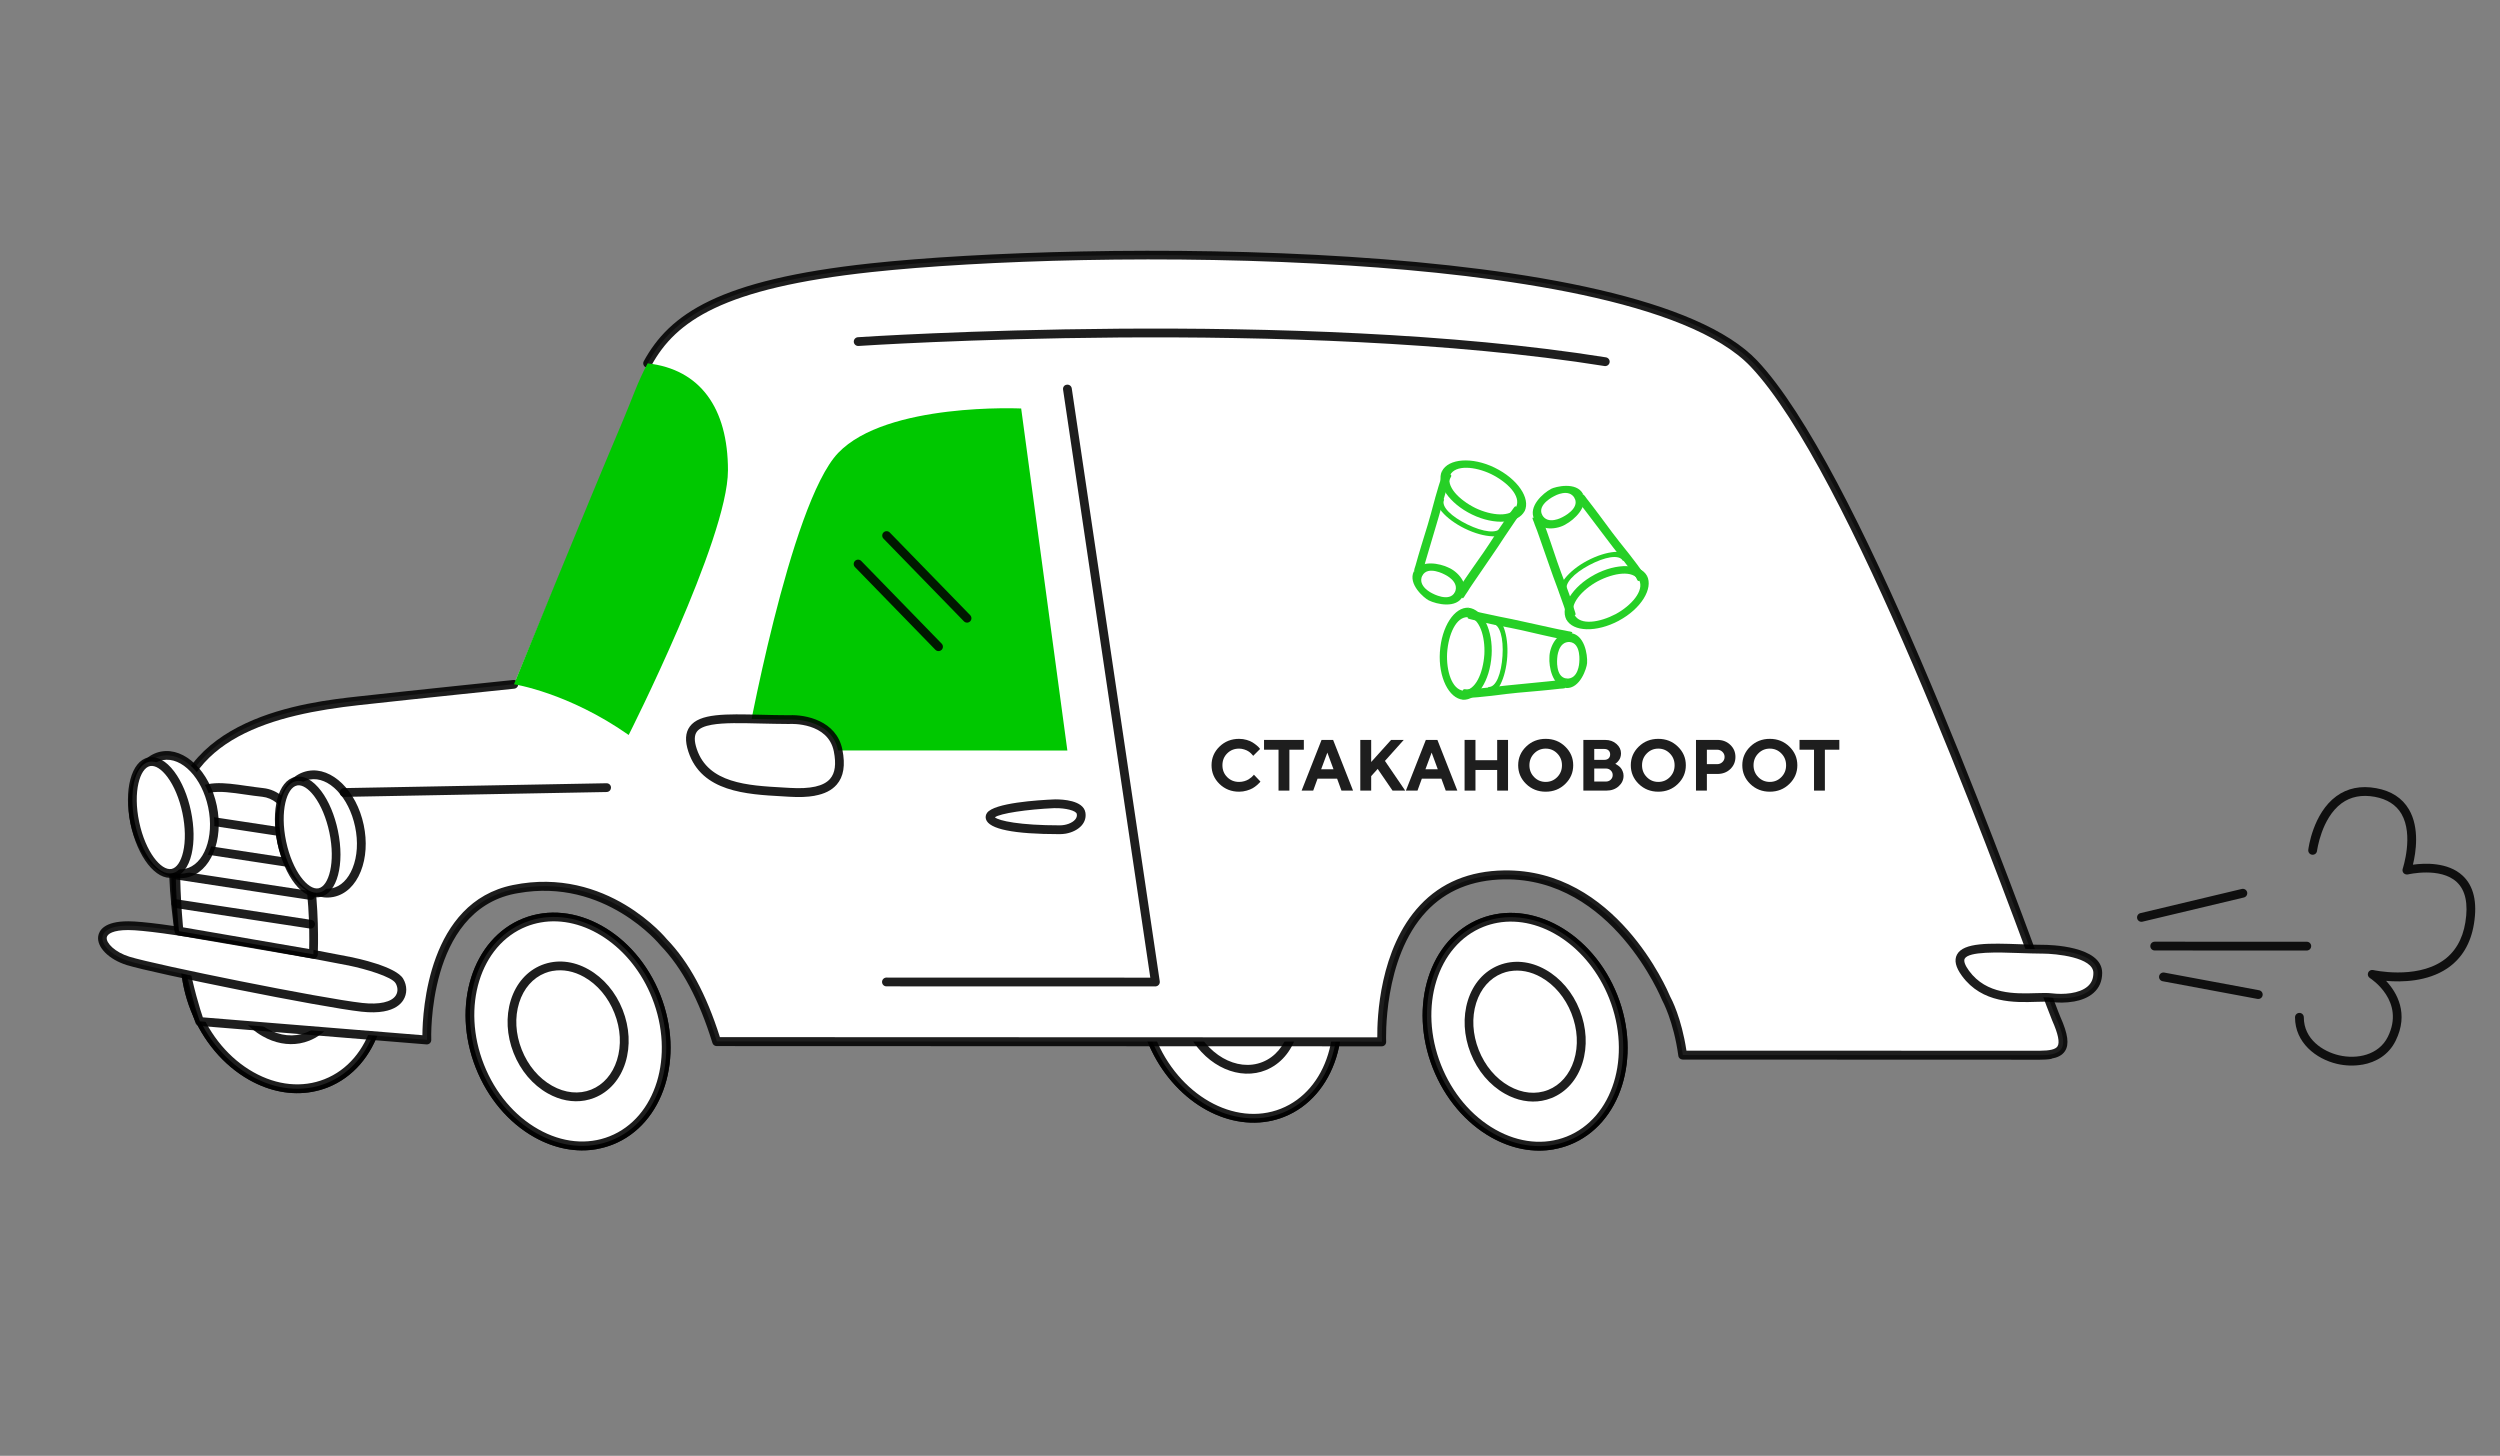 <svg width="407" height="237" viewBox="0 0 407 237" fill="none" xmlns="http://www.w3.org/2000/svg">
<rect x="0" y="0" width="407" height="237" fill="#808080" stroke="none"/>
<path d="M233.941 173.634C230.059 163.831 233.337 153.349 241.258 150.21C249.18 147.071 258.752 152.468 262.634 162.27C266.516 172.073 263.238 182.555 255.317 185.694C247.395 188.833 237.823 183.436 233.941 173.634Z" fill="white"/>
<path d="M252.992 187.097C253.874 186.94 254.741 186.697 255.581 186.363C263.855 183.084 267.326 172.161 263.304 162.005C259.283 151.86 249.28 146.278 240.995 149.55C232.721 152.83 229.251 163.752 233.273 173.908C235.212 178.8 238.578 182.788 242.757 185.15C246.106 187.04 249.653 187.703 252.984 187.108L252.992 187.097ZM243.818 150.227C250.837 148.973 258.61 154.052 261.975 162.533C265.7 171.948 262.603 182.039 255.053 185.034C251.428 186.476 247.308 186.07 243.463 183.9C239.565 181.701 236.419 177.964 234.602 173.38C230.877 163.965 233.973 153.874 241.523 150.879C242.274 150.58 243.039 150.366 243.818 150.227Z" fill="black" fill-opacity="0.88"/>
<path d="M233.941 173.634C230.059 163.831 233.337 153.349 241.258 150.21C249.18 147.071 258.752 152.468 262.634 162.27C266.516 172.073 263.238 182.555 255.317 185.694C247.395 188.833 237.823 183.436 233.941 173.634Z" fill="white"/>
<path d="M252.992 187.097C253.874 186.94 254.741 186.697 255.581 186.363C263.855 183.084 267.326 172.161 263.304 162.005C259.283 151.86 249.28 146.278 240.995 149.55C232.721 152.83 229.251 163.752 233.273 173.908C235.212 178.8 238.578 182.788 242.757 185.15C246.106 187.04 249.653 187.703 252.984 187.108L252.992 187.097ZM243.818 150.227C250.837 148.973 258.61 154.052 261.975 162.533C265.7 171.948 262.603 182.039 255.053 185.034C251.428 186.476 247.308 186.07 243.463 183.9C239.565 181.701 236.419 177.964 234.602 173.38C230.877 163.965 233.973 153.874 241.523 150.879C242.274 150.58 243.039 150.366 243.818 150.227Z" fill="black" fill-opacity="0.88"/>
<path d="M240.082 171.209C237.86 165.603 239.732 159.604 244.273 157.815C248.803 156.017 254.284 159.105 256.496 164.713C258.718 170.32 256.846 176.319 252.305 178.108C247.775 179.905 242.295 176.818 240.082 171.209Z" fill="white"/>
<path d="M251.03 179.207C251.555 179.114 252.071 178.963 252.578 178.766C254.974 177.815 256.769 175.78 257.626 173.042C258.463 170.355 258.305 167.304 257.173 164.437C256.041 161.57 254.066 159.241 251.611 157.859C249.112 156.446 246.415 156.202 244.018 157.144C241.622 158.095 239.826 160.129 238.969 162.868C238.132 165.554 238.29 168.605 239.422 171.473C240.554 174.34 242.53 176.669 244.984 178.051C246.956 179.17 249.059 179.56 251.039 179.206L251.03 179.207ZM245.789 158.115C247.44 157.82 249.214 158.152 250.894 159.101C253.058 160.321 254.816 162.409 255.825 164.969C256.835 167.528 256.99 170.241 256.244 172.621C255.515 174.939 254.02 176.649 252.04 177.439C250.051 178.23 247.794 178.004 245.672 176.805C243.507 175.584 241.75 173.497 240.74 170.937C239.731 168.377 239.576 165.665 240.322 163.285C241.05 160.966 242.546 159.256 244.525 158.467C244.932 158.307 245.356 158.183 245.787 158.106L245.789 158.115Z" fill="black" fill-opacity="0.88"/>
<path d="M31.736 164.294C27.854 154.491 31.133 144.009 39.054 140.87C46.975 137.731 56.548 143.128 60.43 152.931C64.312 162.734 61.033 173.215 53.112 176.355C45.191 179.494 35.618 174.097 31.736 164.294Z" fill="white"/>
<path d="M50.787 177.758C51.669 177.6 52.536 177.358 53.377 177.024C61.651 173.744 65.121 162.821 61.099 152.666C59.16 147.774 55.794 143.786 51.615 141.424C47.382 139.034 42.833 138.607 38.8 140.209C34.768 141.811 31.739 145.237 30.292 149.873C28.865 154.456 29.137 159.665 31.076 164.557C33.016 169.449 36.381 173.437 40.56 175.799C43.91 177.689 47.456 178.353 50.787 177.758ZM41.63 140.875C44.642 140.337 47.859 140.943 50.907 142.664C54.805 144.863 57.952 148.6 59.768 153.185C63.494 162.599 60.397 172.69 52.847 175.685C49.222 177.127 45.102 176.721 41.257 174.551C37.359 172.353 34.213 168.616 32.396 164.031C30.579 159.446 30.308 154.566 31.646 150.299C32.965 146.083 35.682 142.974 39.317 141.53C40.068 141.232 40.842 141.016 41.63 140.875Z" fill="black" fill-opacity="0.88"/>
<path d="M31.736 164.294C27.854 154.491 31.133 144.009 39.054 140.87C46.975 137.731 56.548 143.128 60.43 152.931C64.312 162.734 61.033 173.215 53.112 176.355C45.191 179.494 35.618 174.097 31.736 164.294Z" fill="white"/>
<path d="M50.787 177.758C51.669 177.6 52.536 177.358 53.377 177.024C61.651 173.744 65.121 162.821 61.099 152.666C59.16 147.774 55.794 143.786 51.615 141.424C47.382 139.034 42.833 138.607 38.8 140.209C34.768 141.811 31.739 145.237 30.292 149.873C28.865 154.456 29.137 159.665 31.076 164.557C33.016 169.449 36.381 173.437 40.56 175.799C43.91 177.689 47.456 178.353 50.787 177.758ZM41.63 140.875C44.642 140.337 47.859 140.943 50.907 142.664C54.805 144.863 57.952 148.6 59.768 153.185C63.494 162.599 60.397 172.69 52.847 175.685C49.222 177.127 45.102 176.721 41.257 174.551C37.359 172.353 34.213 168.616 32.396 164.031C30.579 159.446 30.308 154.566 31.646 150.299C32.965 146.083 35.682 142.974 39.317 141.53C40.068 141.232 40.842 141.016 41.63 140.875Z" fill="black" fill-opacity="0.88"/>
<path d="M37.876 161.861C35.654 156.254 37.526 150.255 42.067 148.466C46.597 146.669 52.078 149.756 54.29 155.364C56.512 160.971 54.64 166.97 50.099 168.759C45.569 170.556 40.089 167.469 37.876 161.861Z" fill="white"/>
<path d="M48.824 169.859C49.349 169.765 49.864 169.614 50.362 169.419C55.254 167.48 57.31 161.051 54.948 155.092C52.586 149.133 46.685 145.859 41.793 147.798C36.901 149.737 34.844 156.166 37.207 162.125C38.339 164.993 40.314 167.322 42.769 168.704C44.741 169.823 46.844 170.212 48.824 169.859ZM43.584 148.776C47.46 148.083 51.762 150.916 53.63 155.627C55.697 160.855 54.006 166.454 49.845 168.098C47.856 168.889 45.599 168.663 43.477 167.464C41.312 166.243 39.555 164.156 38.545 161.596C36.478 156.368 38.17 150.769 42.33 149.126C42.737 148.966 43.16 148.842 43.583 148.766L43.584 148.776Z" fill="black" fill-opacity="0.88"/>
<path d="M187.409 169.109C183.529 159.315 186.805 148.824 194.727 145.685C202.648 142.546 212.221 147.943 216.103 157.745C219.984 167.548 216.706 178.03 208.785 181.169C200.863 184.308 191.291 178.911 187.409 169.109Z" fill="white"/>
<path d="M206.486 182.558C207.349 182.404 208.207 182.163 209.048 181.829C217.322 178.549 220.792 167.626 216.77 157.471C212.749 147.325 202.737 141.746 194.462 145.016C186.188 148.295 182.717 159.218 186.74 169.373C190.355 178.498 198.801 183.931 206.486 182.558ZM197.284 145.693C204.303 144.438 212.076 149.518 215.441 157.999C219.166 167.414 216.07 177.505 208.52 180.5C200.979 183.493 191.803 178.258 188.069 168.845C184.334 159.433 187.44 149.34 194.99 146.345C195.74 146.046 196.505 145.832 197.284 145.693Z" fill="black" fill-opacity="0.88"/>
<path d="M187.409 169.109C183.529 159.315 186.805 148.824 194.727 145.685C202.648 142.546 212.221 147.943 216.103 157.745C219.984 167.548 216.706 178.03 208.785 181.169C200.863 184.308 191.291 178.911 187.409 169.109Z" fill="white"/>
<path d="M206.486 182.558C207.349 182.404 208.207 182.163 209.048 181.829C217.322 178.549 220.792 167.626 216.77 157.471C212.749 147.325 202.737 141.746 194.462 145.016C186.188 148.295 182.717 159.218 186.74 169.373C190.355 178.498 198.801 183.931 206.486 182.558ZM197.284 145.693C204.303 144.438 212.076 149.518 215.441 157.999C219.166 167.414 216.07 177.505 208.52 180.5C200.979 183.493 191.803 178.258 188.069 168.845C184.334 159.433 187.44 149.34 194.99 146.345C195.74 146.046 196.505 145.832 197.284 145.693Z" fill="black" fill-opacity="0.88"/>
<path d="M193.549 166.675C191.327 161.069 193.199 155.07 197.74 153.28C202.281 151.491 207.75 154.571 209.963 160.179C212.184 165.785 210.303 171.786 205.772 173.574C201.242 175.371 195.761 172.283 193.549 166.675Z" fill="white"/>
<path d="M204.515 174.67C205.031 174.578 205.539 174.438 206.035 174.234C210.927 172.294 212.983 165.865 210.621 159.906C208.258 153.947 202.359 150.683 197.465 152.613C192.573 154.552 190.517 160.981 192.88 166.94C194.998 172.294 199.973 175.481 204.515 174.67ZM199.255 153.581C203.131 152.888 207.433 155.722 209.301 160.433C211.368 165.66 209.677 171.259 205.516 172.903C201.357 174.556 196.285 171.638 194.218 166.41C192.151 161.183 193.842 155.584 198.003 153.94C198.41 153.78 198.833 153.656 199.255 153.581Z" fill="black" fill-opacity="0.88"/>
<path d="M83.692 111.388C83.692 111.388 68.08 112.996 58.395 114.069C48.71 115.141 28.786 117.82 28.243 135.588C27.7 153.357 32.544 166.27 32.544 166.27L69.53 169.286C69.53 169.286 68.617 147.808 83.692 144.765C98.767 141.723 108.094 153.39 108.094 153.39C111.278 156.684 114.241 161.558 116.703 169.542L224.985 169.579C224.985 169.579 223.641 142.707 244.908 142.402C263.211 142.143 271.277 162.517 271.277 162.517C271.277 162.517 273.167 165.83 273.964 171.759L332.096 171.781C335.863 171.785 336.938 170.702 334.785 165.858C332.631 161.014 304.408 79.152 285.578 59.229C266.726 39.291 176.829 39.833 141.846 43.586C116.783 46.273 109.4 51.94 105.439 59.145" fill="white"/>
<path d="M334.006 172.34C334.916 172.177 335.716 171.831 336.18 171.119C336.894 170.023 336.672 168.348 335.427 165.55C335.116 164.84 334.198 162.361 332.813 158.619C325.238 138.118 302.173 75.746 286.088 58.722C266.936 38.459 176.332 39.166 141.767 42.873C116.895 45.546 109.001 51.169 104.807 58.803C104.617 59.147 104.742 59.579 105.086 59.77C105.43 59.96 105.863 59.834 106.053 59.49C110.027 52.254 117.641 46.904 141.905 44.292C159.529 42.401 190.421 41.335 219.693 43.231C243.869 44.789 274.828 48.921 285.024 59.706C300.908 76.524 323.897 138.687 331.451 159.124C332.841 162.894 333.772 165.391 334.1 166.145C335.07 168.325 335.363 169.744 334.958 170.349C334.647 170.831 333.719 171.055 332.064 171.06L274.553 171.044C273.748 165.726 272.12 162.628 271.891 162.214C271.431 161.105 263.018 141.441 244.87 141.702C239.24 141.788 234.632 143.686 231.184 147.372C224.539 154.456 224.191 165.838 224.222 168.883L117.198 168.844C114.975 161.824 112.145 156.607 108.57 152.908C108.519 152.84 98.852 140.953 83.511 144.081C69.726 146.864 68.794 164.518 68.766 168.532L33.02 165.624C32.21 163.26 28.44 151.269 28.919 135.632C29.392 120.016 44.946 116.297 58.428 114.798C67.999 113.737 83.564 112.137 83.726 112.118C84.106 112.079 84.401 111.726 84.361 111.336C84.32 110.946 83.969 110.661 83.579 110.701C83.427 110.719 67.853 112.32 58.273 113.384C50.012 114.298 28.059 116.73 27.489 135.597C26.953 153.297 31.788 166.425 31.83 166.553C31.925 166.817 32.161 166.997 32.445 167.014L69.431 170.03C69.636 170.042 69.838 169.977 69.986 169.834C70.135 169.691 70.216 169.493 70.209 169.291C70.2 169.079 69.504 148.385 83.794 145.502C83.982 145.469 84.17 145.435 84.357 145.402C98.489 142.877 107.406 153.765 107.495 153.884C111.036 157.551 113.803 162.74 115.984 169.797C116.077 170.1 116.355 170.302 116.665 170.304L224.947 170.341C225.142 170.345 225.33 170.263 225.47 170.122C225.609 169.981 225.671 169.786 225.666 169.593C225.661 169.458 225.084 155.986 232.226 148.377C235.397 144.992 239.655 143.244 244.889 143.161C262.477 142.913 270.503 162.627 270.585 162.815C270.59 162.843 270.615 162.878 270.63 162.904C270.646 162.94 272.458 166.199 273.231 171.88C273.276 172.24 273.583 172.495 273.942 172.499L332.073 172.521C332.712 172.523 333.375 172.491 333.994 172.381L334.006 172.34Z" fill="black" fill-opacity="0.88"/>
<path d="M173.756 122.184L121.369 122.172C121.369 122.172 128.558 81.991 136.456 73.734C144.354 65.476 166.247 66.503 166.247 66.503L173.769 122.201L173.756 122.184Z" fill="#00C800"/>
<path d="M188.228 160.577C188.387 160.548 188.536 160.463 188.64 160.338C188.776 160.179 188.836 159.974 188.809 159.766L174.483 63.23C174.424 62.843 174.065 62.569 173.669 62.63C173.242 62.677 173.008 63.048 173.069 63.444L187.268 159.16L144.311 159.148C143.924 159.149 143.594 159.47 143.597 159.866C143.6 160.263 143.919 160.583 144.316 160.58L188.094 160.591C188.094 160.591 188.181 160.585 188.218 160.578L188.228 160.577Z" fill="black" fill-opacity="0.88"/>
<path d="M332.548 154.532C325.731 154.53 316.041 153.085 319.986 158.471C323.931 163.857 331.105 162.062 333.977 162.42C336.849 162.778 341.521 162.263 341.518 158.4C341.515 154.537 332.548 154.532 332.548 154.532Z" fill="white"/>
<path d="M337.596 163.061C338.816 162.843 339.977 162.403 340.821 161.652C341.758 160.826 342.231 159.735 342.234 158.398C342.234 153.953 333.542 153.812 332.555 153.814C331.383 153.81 330.097 153.769 328.849 153.721C323.918 153.547 319.662 153.407 318.596 155.408C318.112 156.327 318.374 157.471 319.411 158.884C322.703 163.379 328.018 163.214 331.532 163.099C332.486 163.074 333.313 163.042 333.899 163.121C335.029 163.268 336.347 163.275 337.604 163.05L337.596 163.061ZM332.55 155.248C334.691 155.253 340.809 155.844 340.802 158.402C340.801 159.322 340.503 160.034 339.874 160.582C338.511 161.784 335.886 161.943 334.064 161.717C333.37 161.628 332.495 161.658 331.483 161.684C328.074 161.79 323.404 161.937 320.559 158.049C319.906 157.159 319.655 156.458 319.85 156.084C320.494 154.865 325.288 155.035 328.786 155.156C330.043 155.202 331.348 155.24 332.54 155.25L332.55 155.248Z" fill="black" fill-opacity="0.88"/>
<path d="M78.144 173.596C74.263 163.802 77.54 153.311 85.461 150.172C93.383 147.033 102.955 152.43 106.837 162.232C110.719 172.035 107.441 182.517 99.519 185.656C91.598 188.795 82.025 183.398 78.144 173.596Z" fill="white"/>
<path d="M97.185 187.061C98.067 186.903 98.934 186.661 99.775 186.327C108.049 183.047 111.519 172.124 107.497 161.969C103.476 151.823 93.472 146.232 85.189 149.514C76.915 152.793 73.444 163.716 77.467 173.871C79.406 178.763 82.772 182.752 86.951 185.113C90.3 187.003 93.846 187.667 97.177 187.072L97.185 187.061ZM88.01 150.181C95.028 148.927 102.812 154.014 106.166 162.488C109.892 171.902 106.795 181.993 99.245 184.988C95.62 186.43 91.5 186.024 87.655 183.854C83.757 181.656 80.611 177.919 78.794 173.334C75.069 163.92 78.165 153.829 85.715 150.833C86.466 150.535 87.231 150.32 88.01 150.181Z" fill="black" fill-opacity="0.88"/>
<path d="M78.144 173.596C74.263 163.802 77.54 153.311 85.461 150.172C93.383 147.033 102.955 152.43 106.837 162.232C110.719 172.035 107.441 182.517 99.519 185.656C91.598 188.795 82.025 183.398 78.144 173.596Z" fill="white"/>
<path d="M97.185 187.061C98.067 186.903 98.934 186.661 99.775 186.327C108.049 183.047 111.519 172.124 107.497 161.969C103.476 151.823 93.472 146.232 85.189 149.514C76.915 152.793 73.444 163.716 77.467 173.871C79.406 178.763 82.772 182.752 86.951 185.113C90.3 187.003 93.846 187.667 97.177 187.072L97.185 187.061ZM88.01 150.181C95.028 148.927 102.812 154.014 106.166 162.488C109.892 171.902 106.795 181.993 99.245 184.988C95.62 186.43 91.5 186.024 87.655 183.854C83.757 181.656 80.611 177.919 78.794 173.334C75.069 163.92 78.165 153.829 85.715 150.833C86.466 150.535 87.231 150.32 88.01 150.181Z" fill="black" fill-opacity="0.88"/>
<path d="M84.284 171.162C82.062 165.556 83.933 159.557 88.474 157.767C93.004 155.97 98.485 159.058 100.697 164.666C102.919 170.272 101.048 176.271 96.516 178.059C91.986 179.856 86.505 176.769 84.293 171.16L84.284 171.162Z" fill="white"/>
<path d="M95.231 179.16C95.757 179.066 96.272 178.916 96.77 178.721C99.166 177.769 100.961 175.735 101.818 172.996C102.655 170.31 102.497 167.259 101.365 164.392C100.233 161.524 98.258 159.195 95.803 157.813C93.304 156.401 90.607 156.156 88.21 157.098C85.814 158.049 84.018 160.084 83.161 162.822C82.324 165.509 82.482 168.56 83.614 171.427C84.746 174.294 86.722 176.623 89.176 178.005C91.157 179.123 93.251 179.514 95.231 179.16ZM89.99 158.068C91.642 157.773 93.415 158.104 95.095 159.053C97.259 160.274 99.017 162.361 100.026 164.921C101.045 167.479 101.191 170.194 100.445 172.573C99.717 174.892 98.221 176.602 96.242 177.391C94.253 178.183 91.995 177.957 89.873 176.757C87.709 175.537 85.951 173.45 84.942 170.89C83.923 168.331 83.777 165.617 84.523 163.237C85.251 160.919 86.747 159.209 88.727 158.419C89.134 158.259 89.557 158.135 89.989 158.058L89.99 158.068Z" fill="black" fill-opacity="0.88"/>
<path d="M128.546 117.142C128.546 117.142 135.367 116.785 136.436 122.172C137.514 127.556 134.639 129.348 128.541 128.985C122.444 128.622 114.9 128.615 112.759 122.161C110.618 115.708 118.494 117.137 128.546 117.142Z" fill="white"/>
<path d="M132.621 129.544C134.235 129.256 135.407 128.659 136.211 127.741C137.344 126.444 137.648 124.569 137.138 122.037C136.195 117.305 131.108 116.307 128.527 116.439C126.909 116.437 125.343 116.398 123.874 116.36C118.088 116.222 113.897 116.119 112.306 118.272C111.565 119.276 111.487 120.626 112.075 122.4C114.237 128.917 121.513 129.321 127.361 129.642L128.497 129.71C130.112 129.809 131.478 129.758 132.623 129.554L132.621 129.544ZM115.868 117.994C117.838 117.642 120.698 117.712 123.839 117.79C125.327 117.824 126.912 117.86 128.55 117.868C128.559 117.866 128.578 117.863 128.587 117.861C128.836 117.846 134.796 117.604 135.745 122.314C136.154 124.391 135.961 125.858 135.133 126.801C134.096 127.993 131.955 128.472 128.588 128.27L127.443 128.204C121.751 127.885 115.296 127.527 113.435 121.934C113 120.637 113.009 119.715 113.453 119.113C113.875 118.544 114.723 118.199 115.868 117.994Z" fill="black" fill-opacity="0.88"/>
<path d="M56.76 156.453C56.76 156.453 63.94 157.891 65.016 159.684C66.092 161.476 65.382 164.711 58.91 163.989C52.45 163.275 25.544 157.877 20.872 156.436C16.199 154.996 14.414 150.696 20.872 150.694C25.52 150.696 42.119 153.685 51.016 155.359C54.464 156.011 56.751 156.454 56.751 156.454L56.76 156.453Z" fill="white"/>
<path d="M62.477 164.659C64.26 164.341 65.177 163.567 65.647 162.834C66.313 161.795 66.305 160.45 65.629 159.322C64.445 157.355 58.153 156.01 56.907 155.758C56.868 155.756 56.827 155.744 56.788 155.741C56.285 155.637 54.16 155.233 51.163 154.664C41.865 152.917 25.569 149.99 20.881 149.986C16.949 149.981 16.127 151.503 15.988 152.409C15.716 154.191 17.733 156.213 20.665 157.122C25.122 158.494 52.146 163.959 58.834 164.7C60.336 164.867 61.529 164.828 62.487 164.657L62.477 164.659ZM56.725 157.176C59.579 157.76 63.773 159.015 64.395 160.056C64.71 160.571 64.882 161.373 64.434 162.063C63.737 163.146 61.753 163.588 58.977 163.28C52.329 162.541 25.497 157.12 21.069 155.752C18.722 155.029 17.243 153.521 17.381 152.615C17.47 152.028 18.434 151.411 20.865 151.412C25.601 151.418 43.435 154.66 50.88 156.061C54.328 156.713 56.615 157.157 56.615 157.157C56.654 157.159 56.685 157.173 56.723 157.166L56.725 157.176Z" fill="black" fill-opacity="0.88"/>
<path d="M157.562 101.354C157.694 101.331 157.828 101.268 157.935 101.162C158.215 100.889 158.221 100.433 157.948 100.153L144.852 86.69C144.579 86.409 144.123 86.404 143.843 86.677C143.562 86.95 143.557 87.406 143.83 87.686L156.925 101.149C157.092 101.322 157.337 101.395 157.562 101.354Z" fill="black" fill-opacity="0.88"/>
<path d="M152.92 105.989C153.051 105.966 153.185 105.903 153.292 105.797C153.573 105.524 153.578 105.068 153.305 104.788L140.21 91.325C139.937 91.044 139.481 91.039 139.2 91.312C138.92 91.585 138.914 92.041 139.187 92.321L152.283 105.784C152.449 105.957 152.695 106.03 152.92 105.989Z" fill="black" fill-opacity="0.88"/>
<path d="M118.511 76.591C118.505 87.718 102.347 119.655 102.347 119.655C92.493 112.739 83.684 111.399 83.684 111.399C83.684 111.399 95.597 82.148 101.466 68.337C102.843 65.099 103.87 62.011 105.441 59.154C113.96 60.12 118.517 66.385 118.513 76.601L118.511 76.591Z" fill="#00C800"/>
<path d="M51.016 155.359C51.016 155.359 52.102 130.008 42.774 129.012C33.444 128.007 26.625 123.987 29.137 151.59L51.027 155.366L51.016 155.359Z" fill="white"/>
<path d="M51.151 156.061C51.461 156.005 51.698 155.76 51.736 155.433C51.747 155.383 51.746 155.325 51.738 155.278C51.816 153.172 52.505 129.336 42.85 128.301C41.921 128.196 41.017 128.067 40.143 127.943C36.435 127.405 33.236 126.95 30.942 129.122C27.993 131.915 27.241 138.653 28.421 151.65C28.45 151.974 28.69 152.231 29.01 152.29L50.86 156.055C50.86 156.055 50.949 156.068 50.988 156.07C51.037 156.071 51.095 156.071 51.142 156.062L51.151 156.061ZM34.247 129.035C35.814 128.755 37.723 129.033 39.94 129.354C40.825 129.486 41.748 129.612 42.696 129.713C49.537 130.447 50.525 147.138 50.331 154.503L29.8 150.968C28.761 139.137 29.447 132.517 31.93 130.156C32.584 129.535 33.365 129.192 34.257 129.033L34.247 129.035Z" fill="black" fill-opacity="0.88"/>
<path d="M50.693 151.166C50.984 151.114 51.222 150.877 51.274 150.568C51.33 150.18 51.061 149.812 50.673 149.755L28.744 146.412C28.356 146.355 27.988 146.624 27.931 147.012C27.875 147.4 28.144 147.768 28.532 147.824L50.461 151.168C50.541 151.183 50.618 151.179 50.693 151.166Z" fill="black" fill-opacity="0.88"/>
<path d="M50.701 146.497C50.992 146.445 51.23 146.209 51.282 145.899C51.338 145.511 51.069 145.143 50.681 145.087L28.862 141.762C28.473 141.696 28.106 141.975 28.049 142.362C27.993 142.75 28.262 143.118 28.65 143.175L50.469 146.5C50.549 146.514 50.626 146.51 50.701 146.497Z" fill="black" fill-opacity="0.88"/>
<path d="M50.194 141.601C50.485 141.549 50.724 141.312 50.775 141.003C50.831 140.615 50.562 140.247 50.175 140.19L28.864 136.949C28.476 136.893 28.108 137.162 28.051 137.549C27.995 137.937 28.264 138.306 28.652 138.362L49.962 141.603C50.042 141.618 50.119 141.614 50.194 141.601Z" fill="black" fill-opacity="0.88"/>
<path d="M49.061 136.613C49.352 136.561 49.59 136.325 49.642 136.015C49.698 135.628 49.429 135.259 49.041 135.203L29.671 132.254C29.283 132.197 28.915 132.466 28.858 132.854C28.802 133.242 29.071 133.61 29.459 133.667L48.829 136.616C48.909 136.631 48.986 136.626 49.061 136.613Z" fill="black" fill-opacity="0.88"/>
<path d="M21.944 133.935C20.837 128.662 22.776 123.793 26.266 123.063C29.757 122.333 33.485 126.014 34.59 131.278C35.697 136.551 33.759 141.42 30.268 142.15C26.777 142.88 23.049 139.199 21.944 133.935Z" fill="white"/>
<path d="M30.264 142.886C30.311 142.878 30.367 142.868 30.414 142.86C34.288 142.051 36.475 136.79 35.292 131.143C34.12 125.562 30.093 121.663 26.264 122.347C26.217 122.355 26.171 122.364 26.124 122.372C22.25 123.181 20.062 128.442 21.245 134.089C21.813 136.776 23.043 139.161 24.712 140.809C26.416 142.489 28.378 143.224 30.264 142.886ZM26.523 123.743C29.592 123.195 32.884 126.606 33.891 131.432C34.917 136.303 33.223 140.808 30.114 141.451C28.702 141.733 27.1 141.167 25.7 139.78C24.23 138.329 23.134 136.201 22.634 133.783C21.606 128.902 23.301 124.406 26.409 123.754C26.447 123.747 26.484 123.741 26.512 123.736L26.523 123.743Z" fill="black" fill-opacity="0.88"/>
<path d="M21.96 133.971C20.91 128.959 21.953 124.502 24.278 124.019C26.603 123.536 29.349 127.199 30.398 132.202C31.448 137.214 30.414 141.669 28.08 142.153C25.746 142.638 23.009 138.973 21.96 133.971Z" fill="white"/>
<path d="M28.14 142.869C28.14 142.869 28.196 142.859 28.215 142.856C29.625 142.565 30.689 141.203 31.194 139.041C31.653 137.061 31.616 134.579 31.089 132.059C30.561 129.539 29.6 127.251 28.381 125.629C27.045 123.844 25.544 123.028 24.124 123.32C21.371 123.899 20.107 128.637 21.25 134.117C22.384 139.54 25.4 143.359 28.131 142.871L28.14 142.869ZM24.46 124.712C25.276 124.567 26.291 125.208 27.245 126.481C28.339 127.941 29.206 130.032 29.699 132.355C30.182 134.68 30.227 136.938 29.809 138.717C29.44 140.284 28.758 141.287 27.937 141.462C27.928 141.464 27.909 141.468 27.9 141.469C26.239 141.766 23.691 138.726 22.661 133.826C21.625 128.899 22.762 125.074 24.422 124.719C24.432 124.717 24.451 124.714 24.46 124.712Z" fill="black" fill-opacity="0.88"/>
<path d="M45.865 137.097C44.758 131.824 46.696 126.956 50.187 126.225C53.678 125.495 57.405 129.177 58.511 134.44C59.617 139.713 57.679 144.582 54.188 145.312C50.697 146.042 46.97 142.361 45.865 137.097Z" fill="white"/>
<path d="M54.183 146.039C54.23 146.031 54.286 146.021 54.333 146.012C56.265 145.609 57.831 144.129 58.74 141.846C59.609 139.667 59.778 136.983 59.211 134.296C58.039 128.715 54.012 124.816 50.183 125.5C50.136 125.508 50.089 125.516 50.033 125.527C48.101 125.93 46.535 127.41 45.626 129.693C44.757 131.872 44.588 134.556 45.155 137.243C45.713 139.932 46.952 142.316 48.622 143.963C50.326 145.644 52.287 146.378 54.173 146.041L54.183 146.039ZM50.444 126.906C53.513 126.357 56.804 129.768 57.812 134.594C58.321 137.011 58.177 139.4 57.406 141.319C56.677 143.144 55.482 144.316 54.034 144.613C53.997 144.62 53.959 144.627 53.931 144.632C52.514 144.885 50.993 144.285 49.63 142.941C48.16 141.49 47.063 139.362 46.563 136.943C46.054 134.526 46.199 132.138 46.969 130.218C47.699 128.393 48.893 127.221 50.341 126.924C50.378 126.917 50.416 126.911 50.453 126.904L50.444 126.906Z" fill="black" fill-opacity="0.88"/>
<path d="M45.879 137.123C44.829 132.111 45.863 127.656 48.197 127.172C50.522 126.688 53.268 130.352 54.316 135.354C55.367 140.366 54.333 144.821 51.999 145.306C49.665 145.791 46.928 142.126 45.879 137.123Z" fill="white"/>
<path d="M52.061 146.031C52.061 146.031 52.117 146.021 52.136 146.018C54.889 145.439 56.153 140.7 55.009 135.221C54.481 132.701 53.521 130.413 52.301 128.791C50.967 127.015 49.461 126.171 48.046 126.492C45.293 127.071 44.029 131.809 45.173 137.288C46.306 142.712 49.322 146.53 52.053 146.042L52.061 146.031ZM48.379 127.865C49.195 127.719 50.21 128.361 51.164 129.633C52.258 131.094 53.125 133.185 53.618 135.508C54.653 140.436 53.518 144.27 51.856 144.615C51.847 144.617 51.828 144.62 51.819 144.622C50.158 144.919 47.61 141.878 46.581 136.988C45.546 132.061 46.681 128.227 48.343 127.881C48.352 127.88 48.371 127.876 48.38 127.875L48.379 127.865Z" fill="black" fill-opacity="0.88"/>
<path d="M98.882 128.93C99.22 128.87 99.477 128.573 99.471 128.215C99.468 127.819 99.141 127.509 98.745 127.512L56.01 128.303C55.613 128.306 55.304 128.632 55.307 129.029C55.31 129.425 55.636 129.735 56.033 129.732L98.768 128.941C98.768 128.941 98.843 128.928 98.88 128.921L98.882 128.93Z" fill="black" fill-opacity="0.88"/>
<path d="M171.83 130.856C171.83 130.856 175.729 130.788 176.008 132.404C176.286 134.01 174.397 135.093 172.509 135.092C170.621 135.09 161.745 135.001 161.203 133.161C160.661 131.322 171.828 130.846 171.828 130.846L171.83 130.856Z" fill="white"/>
<path d="M173.521 135.715C174.591 135.523 175.539 135.034 176.124 134.349C176.635 133.744 176.828 133.032 176.703 132.28C176.363 130.268 172.903 130.141 171.934 130.14C171.884 130.13 171.845 130.127 171.798 130.135C168.847 130.256 161.851 130.722 160.696 132.332C160.471 132.643 160.411 133.012 160.513 133.362C160.986 134.982 165.025 135.8 172.5 135.8C172.848 135.796 173.192 135.773 173.521 135.715ZM171.744 131.568C171.744 131.568 171.804 131.577 171.841 131.57C173.395 131.544 175.201 131.948 175.303 132.52C175.362 132.849 175.27 133.146 175.038 133.42C174.559 133.99 173.543 134.374 172.505 134.366C166.047 134.368 162.594 133.629 161.968 133.054C162.824 132.426 167.121 131.765 171.742 131.559L171.744 131.568Z" fill="black" fill-opacity="0.88"/>
<path d="M384.593 173.332C386.817 172.935 388.878 171.734 390.008 169.44C392.214 164.989 390.209 161.571 388.459 159.685C391.036 159.912 395.164 159.823 398.391 157.668C400.759 156.074 402.232 153.641 402.759 150.41C403.336 146.869 402.718 144.22 400.909 142.549C398.518 140.333 394.734 140.505 392.825 140.769C393.3 138.825 393.946 134.797 392.176 131.773C391.09 129.924 389.304 128.762 386.853 128.318C384.34 127.857 382.154 128.306 380.339 129.637C376.548 132.426 375.812 138.115 375.787 138.352C375.741 138.748 376.018 139.105 376.413 139.15C376.809 139.196 377.166 138.919 377.212 138.524C377.222 138.473 377.908 133.209 381.202 130.781C382.683 129.693 384.498 129.34 386.599 129.719C388.622 130.094 390.086 131.023 390.948 132.486C392.982 135.957 391.172 141.384 391.162 141.434C391.08 141.681 391.138 141.951 391.308 142.144C391.487 142.334 391.761 142.402 392.005 142.358C392.061 142.348 397.283 141.115 399.952 143.591C401.38 144.914 401.854 147.134 401.36 150.166C400.903 152.978 399.637 155.103 397.614 156.461C393.17 159.444 386.413 157.94 386.352 157.922C386.01 157.847 385.664 158.025 385.536 158.339C385.4 158.663 385.514 159.03 385.809 159.22C386.049 159.37 391.608 163.005 388.74 168.795C387.244 171.803 383.676 172.479 380.796 171.803C378.148 171.182 375.061 169.187 375.061 165.614C375.058 165.217 374.739 164.897 374.343 164.9C373.946 164.903 373.626 165.221 373.629 165.618C373.632 169.752 377.059 172.403 380.464 173.198C381.778 173.506 383.222 173.567 384.601 173.321L384.593 173.332Z" fill="black" fill-opacity="0.88"/>
<path d="M348.752 150.058C348.752 150.058 348.78 150.053 348.789 150.051L365.302 146.113C365.683 146.025 365.923 145.634 365.836 145.253C365.748 144.871 365.357 144.631 364.975 144.719L348.463 148.657C348.081 148.745 347.841 149.136 347.929 149.518C348.015 149.89 348.376 150.125 348.752 150.058Z" fill="black" fill-opacity="0.88"/>
<path d="M375.674 154.737C376.012 154.676 376.261 154.39 376.264 154.031C376.261 153.634 375.942 153.314 375.546 153.317L350.785 153.307C350.388 153.31 350.067 153.628 350.071 154.025C350.074 154.421 350.392 154.742 350.789 154.739L375.55 154.749C375.55 154.749 375.636 154.743 375.674 154.737Z" fill="black" fill-opacity="0.88"/>
<path d="M367.778 162.625C368.06 162.575 368.302 162.358 368.353 162.048C368.428 161.657 368.168 161.287 367.777 161.212L352.342 158.335C351.952 158.269 351.58 158.519 351.505 158.91C351.43 159.301 351.69 159.671 352.081 159.747L367.516 162.624C367.606 162.637 367.694 162.641 367.769 162.627L367.778 162.625Z" fill="black" fill-opacity="0.88"/>
<path d="M139.706 55.617C139.706 55.617 210.742 50.796 261.328 58.886L139.706 55.617Z" fill="white"/>
<path d="M261.464 59.588C261.755 59.536 261.995 59.309 262.046 58.999C262.112 58.61 261.843 58.242 261.453 58.176C211.355 50.163 140.373 54.849 139.665 54.898C139.264 54.931 138.975 55.263 138.997 55.656C139.019 56.049 139.362 56.346 139.755 56.325C140.463 56.276 211.293 51.607 261.222 59.592C261.302 59.607 261.389 59.601 261.464 59.588Z" fill="black" fill-opacity="0.88"/>
<path d="M292.963 120.458H299.444V122.052H297.09V128.711H295.323V122.052H292.963V120.458Z" fill="black" fill-opacity="0.88"/>
<path d="M286.247 122.662C285.733 123.184 285.476 123.826 285.476 124.59C285.476 125.35 285.733 125.99 286.247 126.512C286.761 127.034 287.387 127.295 288.123 127.295C288.864 127.295 289.491 127.034 290.005 126.512C290.519 125.99 290.777 125.35 290.777 124.59C290.777 123.826 290.519 123.184 290.005 122.662C289.491 122.136 288.864 121.874 288.123 121.874C287.387 121.874 286.761 122.136 286.247 122.662ZM284.941 127.629C284.078 126.785 283.646 125.77 283.646 124.584C283.646 123.399 284.078 122.386 284.941 121.546C285.808 120.705 286.869 120.285 288.123 120.285C289.382 120.285 290.443 120.705 291.306 121.546C292.173 122.386 292.607 123.399 292.607 124.584C292.607 125.77 292.173 126.785 291.306 127.629C290.443 128.469 289.382 128.889 288.123 128.889C286.869 128.889 285.808 128.469 284.941 127.629Z" fill="black" fill-opacity="0.88"/>
<path d="M276.107 120.458H279.583C280.431 120.458 281.133 120.724 281.689 121.258C282.249 121.787 282.529 122.445 282.529 123.232C282.529 124.014 282.251 124.672 281.695 125.206C281.139 125.735 280.435 126 279.583 126H277.879V128.711H276.107V120.458ZM279.525 122.052H277.879V124.406H279.525C279.878 124.406 280.172 124.293 280.406 124.066C280.644 123.84 280.763 123.562 280.763 123.232C280.763 122.902 280.644 122.624 280.406 122.397C280.172 122.167 279.878 122.052 279.525 122.052Z" fill="black" fill-opacity="0.88"/>
<path d="M268.096 122.662C267.582 123.184 267.324 123.826 267.324 124.59C267.324 125.35 267.582 125.99 268.096 126.512C268.61 127.034 269.235 127.295 269.972 127.295C270.712 127.295 271.34 127.034 271.854 126.512C272.368 125.99 272.625 125.35 272.625 124.59C272.625 123.826 272.368 123.184 271.854 122.662C271.34 122.136 270.712 121.874 269.972 121.874C269.235 121.874 268.61 122.136 268.096 122.662ZM266.789 127.629C265.926 126.785 265.494 125.77 265.494 124.584C265.494 123.399 265.926 122.386 266.789 121.546C267.656 120.705 268.717 120.285 269.972 120.285C271.23 120.285 272.291 120.705 273.154 121.546C274.022 122.386 274.455 123.399 274.455 124.584C274.455 125.77 274.022 126.785 273.154 127.629C272.291 128.469 271.23 128.889 269.972 128.889C268.717 128.889 267.656 128.469 266.789 127.629Z" fill="black" fill-opacity="0.88"/>
<path d="M261.512 128.711H257.771V120.458H261.31C262.059 120.458 262.676 120.677 263.164 121.114C263.655 121.551 263.9 122.06 263.9 122.639C263.9 122.858 263.869 123.067 263.808 123.266C263.747 123.462 263.668 123.625 263.572 123.755C263.476 123.886 263.38 123.999 263.284 124.095C263.192 124.187 263.116 124.252 263.054 124.291L262.956 124.348C262.995 124.364 263.043 124.387 263.1 124.417C263.162 124.444 263.271 124.515 263.428 124.63C263.586 124.742 263.724 124.864 263.843 124.999C263.962 125.133 264.069 125.317 264.165 125.551C264.265 125.781 264.315 126.029 264.315 126.293C264.315 126.953 264.052 127.521 263.526 127.997C263 128.473 262.329 128.711 261.512 128.711ZM259.544 127.237H261.425C261.748 127.237 262.014 127.136 262.225 126.932C262.44 126.729 262.548 126.478 262.548 126.178C262.548 125.879 262.44 125.628 262.225 125.424C262.014 125.217 261.748 125.114 261.425 125.114H259.544V127.237ZM261.19 121.931H259.544V123.704H261.19C261.481 123.704 261.711 123.623 261.88 123.462C262.049 123.301 262.133 123.086 262.133 122.817C262.133 122.549 262.049 122.334 261.88 122.173C261.711 122.012 261.481 121.931 261.19 121.931Z" fill="black" fill-opacity="0.88"/>
<path d="M249.76 122.662C249.246 123.184 248.989 123.826 248.989 124.59C248.989 125.35 249.246 125.99 249.76 126.512C250.274 127.034 250.899 127.295 251.636 127.295C252.377 127.295 253.004 127.034 253.518 126.512C254.032 125.99 254.289 125.35 254.289 124.59C254.289 123.826 254.032 123.184 253.518 122.662C253.004 122.136 252.377 121.874 251.636 121.874C250.899 121.874 250.274 122.136 249.76 122.662ZM248.453 127.629C247.59 126.785 247.159 125.77 247.159 124.584C247.159 123.399 247.59 122.386 248.453 121.546C249.321 120.705 250.381 120.285 251.636 120.285C252.895 120.285 253.955 120.705 254.819 121.546C255.686 122.386 256.119 123.399 256.119 124.584C256.119 125.77 255.686 126.785 254.819 127.629C253.955 128.469 252.895 128.889 251.636 128.889C250.381 128.889 249.321 128.469 248.453 127.629Z" fill="black" fill-opacity="0.88"/>
<path d="M245.507 120.458V128.711H243.74V125.35H240.206V128.711H238.434V120.458H240.206V123.761H243.74V120.458H245.507Z" fill="black" fill-opacity="0.88"/>
<path d="M234.071 125.235L233.07 122.524L232.063 125.235H234.071ZM234.658 126.765H231.476L230.768 128.711H228.88L232.126 120.458H234.008L237.254 128.711H235.366L234.658 126.765Z" fill="black" fill-opacity="0.88"/>
<path d="M223.229 120.458V124.055L226.469 120.458H228.529L225.468 123.876L228.765 128.711H226.705L224.288 125.177L223.229 126.351V128.711H221.456V120.458H223.229Z" fill="black" fill-opacity="0.88"/>
<path d="M217.094 125.235L216.093 122.524L215.085 125.235H217.094ZM217.681 126.765H214.498L213.79 128.711H211.903L215.149 120.458H217.031L220.276 128.711H218.389L217.681 126.765Z" fill="black" fill-opacity="0.88"/>
<path d="M205.785 120.458H212.265V122.052H209.912V128.711H208.145V122.052H205.785V120.458Z" fill="black" fill-opacity="0.88"/>
<path d="M201.722 120.285C202.156 120.285 202.568 120.343 202.959 120.458C203.351 120.569 203.671 120.705 203.92 120.866C204.174 121.028 204.396 121.189 204.588 121.35C204.784 121.511 204.924 121.647 205.008 121.758L205.141 121.931L204.018 123.053C203.995 123.023 203.963 122.98 203.92 122.927C203.882 122.869 203.792 122.773 203.65 122.639C203.512 122.505 203.36 122.388 203.195 122.288C203.03 122.184 202.814 122.09 202.545 122.006C202.276 121.918 202.002 121.874 201.722 121.874C200.951 121.874 200.306 122.133 199.788 122.651C199.27 123.168 199.011 123.813 199.011 124.584C199.011 125.355 199.27 126 199.788 126.518C200.306 127.036 200.951 127.295 201.722 127.295C202.021 127.295 202.307 127.255 202.58 127.174C202.856 127.09 203.084 126.992 203.264 126.881C203.445 126.765 203.604 126.65 203.742 126.535C203.88 126.42 203.98 126.32 204.041 126.236L204.133 126.115L205.198 127.237C205.167 127.283 205.119 127.345 205.054 127.421C204.993 127.494 204.853 127.627 204.634 127.819C204.419 128.007 204.187 128.173 203.938 128.319C203.692 128.461 203.368 128.592 202.965 128.711C202.566 128.83 202.152 128.889 201.722 128.889C200.464 128.889 199.401 128.469 198.534 127.629C197.67 126.785 197.239 125.77 197.239 124.584C197.239 123.399 197.67 122.386 198.534 121.546C199.401 120.705 200.464 120.285 201.722 120.285Z" fill="black" fill-opacity="0.88"/>
<g opacity="0.85">
<path d="M234.412 106.154C234.147 110.261 235.888 113.72 238.187 113.912L238.22 113.698C238.225 113.665 238.227 113.632 238.227 113.597V113.577C238.222 113.557 238.222 113.537 238.22 113.516L238.243 113.361C238.249 113.33 238.251 113.298 238.249 113.265V113.247C238.242 113.21 238.238 113.172 238.236 113.135C238.251 113.093 238.258 113.045 238.258 112.998L238.274 112.935C238.289 112.88 238.287 112.82 238.274 112.77C238.278 112.747 238.28 112.723 238.28 112.699L238.296 112.638C238.313 112.574 238.309 112.503 238.284 112.451C236.351 112.285 235.432 109.179 235.592 106.296C235.8 103.296 237.048 100.351 239.004 100.477L239.024 100.428C239.059 100.343 239.061 100.237 239.03 100.156C239.024 100.142 239.022 100.127 239.022 100.11C239.022 100.11 239.024 100.11 239.026 100.11L239.046 100.059C239.053 100.043 239.057 100.024 239.061 100.006L239.088 99.973C239.125 99.927 239.147 99.854 239.143 99.779L239.139 99.707C239.137 99.661 239.126 99.621 239.108 99.59C239.108 99.59 239.108 99.59 239.108 99.588L239.114 99.581C239.152 99.533 239.172 99.454 239.168 99.375L239.165 99.3C239.163 99.252 239.152 99.209 239.134 99.175C239.114 99.139 239.101 99.088 239.103 99.032V98.937C236.78 98.785 234.682 102.013 234.416 106.145L234.412 106.154Z" fill="#00C800"/>
<path d="M242.832 106.703C243.097 102.596 241.356 99.137 239.057 98.945L239.024 99.159C239.019 99.192 239.017 99.225 239.017 99.26V99.28C239.022 99.3 239.022 99.32 239.024 99.341L239.001 99.496C238.995 99.528 238.993 99.559 238.995 99.592V99.61C239.002 99.647 239.006 99.685 239.008 99.722C238.993 99.764 238.986 99.812 238.986 99.859L238.97 99.922C238.955 99.977 238.957 100.037 238.97 100.087C238.966 100.11 238.964 100.134 238.964 100.158L238.948 100.219C238.931 100.283 238.935 100.354 238.96 100.406C240.893 100.572 241.812 103.678 241.652 106.561C241.444 109.56 240.196 112.506 238.24 112.38L238.22 112.429C238.185 112.514 238.183 112.62 238.214 112.701C238.22 112.715 238.222 112.73 238.222 112.747C238.222 112.747 238.22 112.747 238.218 112.747L238.198 112.798C238.19 112.814 238.187 112.833 238.183 112.851L238.156 112.884C238.119 112.93 238.097 113.003 238.101 113.078L238.105 113.15C238.107 113.196 238.118 113.236 238.136 113.267C238.136 113.267 238.136 113.267 238.136 113.269L238.13 113.276C238.092 113.324 238.072 113.403 238.076 113.482L238.079 113.557C238.081 113.604 238.092 113.648 238.11 113.681C238.13 113.718 238.143 113.769 238.141 113.824V113.92C240.464 114.072 242.562 110.844 242.828 106.712L242.832 106.703Z" fill="#00C800"/>
<path d="M245.384 106.884C245.618 103.342 244.532 100.387 243.038 100.255L243.014 100.44C243.011 100.47 243.009 100.497 243.009 100.527V100.543C243.011 100.56 243.013 100.578 243.013 100.594L242.994 100.728C242.991 100.756 242.989 100.783 242.989 100.811V100.827C242.993 100.858 242.994 100.891 242.994 100.924C242.985 100.961 242.98 101.001 242.978 101.044L242.967 101.098C242.958 101.146 242.956 101.197 242.967 101.241C242.963 101.262 242.962 101.282 242.962 101.304L242.951 101.355C242.938 101.41 242.941 101.472 242.956 101.515C244.213 101.63 244.793 103.958 244.607 106.783C244.419 109.63 243.584 111.922 242.31 111.841L242.297 111.883C242.274 111.956 242.272 112.048 242.29 112.118C242.294 112.129 242.294 112.143 242.294 112.156C242.294 112.156 242.294 112.156 242.292 112.156L242.279 112.2C242.276 112.215 242.272 112.231 242.268 112.246L242.25 112.275C242.224 112.316 242.21 112.38 242.212 112.442V112.503C242.213 112.541 242.221 112.578 242.232 112.604C242.232 112.604 242.232 112.604 242.232 112.605L242.228 112.611C242.203 112.653 242.188 112.721 242.19 112.789V112.853C242.19 112.893 242.197 112.932 242.21 112.959C242.223 112.99 242.23 113.034 242.228 113.082V113.163C243.737 113.258 245.153 110.448 245.388 106.884H245.384Z" fill="#00C800"/>
<path d="M258.377 107.975C258.477 106.516 257.937 103.254 255.636 103.06L255.603 103.274C255.598 103.307 255.596 103.34 255.596 103.375V103.395C255.602 103.416 255.602 103.436 255.603 103.456L255.58 103.612C255.574 103.643 255.572 103.674 255.574 103.707V103.725C255.582 103.762 255.585 103.801 255.587 103.837C255.572 103.879 255.565 103.927 255.565 103.975L255.549 104.037C255.534 104.092 255.536 104.153 255.549 104.202C255.545 104.226 255.543 104.25 255.543 104.274L255.527 104.334C255.51 104.398 255.514 104.47 255.54 104.521C257.472 104.688 257.103 107.868 257.103 107.868C257.103 107.868 256.992 110.6 255.036 110.472L255.016 110.521C254.981 110.605 254.979 110.712 255.01 110.792C255.016 110.807 255.018 110.822 255.018 110.838C255.018 110.838 255.016 110.838 255.014 110.838L254.994 110.89C254.987 110.906 254.983 110.924 254.979 110.943L254.952 110.976C254.916 111.022 254.894 111.095 254.897 111.17L254.901 111.242C254.903 111.287 254.914 111.328 254.932 111.359C254.932 111.359 254.932 111.359 254.932 111.361L254.927 111.368C254.888 111.416 254.868 111.494 254.872 111.573L254.875 111.648C254.877 111.696 254.888 111.74 254.906 111.773C254.927 111.81 254.939 111.861 254.937 111.916V112.011C257.26 112.164 258.322 108.741 258.375 107.98L258.377 107.975Z" fill="#00C800"/>
<path d="M252.245 107.014C252.144 108.473 252.684 111.735 254.985 111.929L255.018 111.714C255.023 111.681 255.025 111.648 255.025 111.614V111.593C255.02 111.573 255.02 111.553 255.018 111.533L255.041 111.377C255.047 111.346 255.049 111.315 255.047 111.282V111.264C255.04 111.227 255.036 111.188 255.034 111.152C255.049 111.11 255.056 111.062 255.056 111.014L255.072 110.952C255.087 110.897 255.085 110.836 255.072 110.787C255.076 110.763 255.078 110.739 255.078 110.715L255.094 110.655C255.111 110.591 255.107 110.519 255.082 110.468C253.149 110.301 253.518 107.121 253.518 107.121C253.518 107.121 253.629 104.389 255.585 104.517L255.605 104.468C255.64 104.384 255.642 104.277 255.611 104.197C255.605 104.182 255.603 104.167 255.603 104.151C255.603 104.151 255.605 104.151 255.607 104.151L255.627 104.099C255.634 104.083 255.638 104.065 255.642 104.046L255.669 104.013C255.706 103.967 255.727 103.894 255.724 103.819L255.72 103.747C255.718 103.702 255.707 103.661 255.689 103.63C255.689 103.63 255.689 103.63 255.689 103.628L255.695 103.621C255.733 103.573 255.753 103.494 255.749 103.416L255.746 103.34C255.744 103.293 255.733 103.249 255.715 103.216C255.695 103.179 255.682 103.128 255.684 103.073V102.978C253.361 102.825 252.248 105.45 252.246 107.009L252.245 107.014Z" fill="#00C800"/>
<path d="M242.633 113.298C241.94 113.381 241.245 113.456 240.548 113.513C239.851 113.57 239.15 113.606 238.453 113.663C238.335 113.672 238.196 113.676 238.125 113.608C238.105 113.59 238.086 113.562 238.086 113.537C238.086 113.522 238.118 113.487 238.108 113.474C238.055 113.416 238.059 113.339 238.063 113.265C238.072 113.115 238.081 112.965 238.139 112.82C238.176 112.73 238.229 112.638 238.209 112.549C238.198 112.506 238.172 112.466 238.159 112.424C238.139 112.351 238.212 112.255 238.304 112.217C238.389 112.182 238.492 112.198 238.585 112.213C239.046 112.281 239.539 112.217 240.006 112.171C241.007 112.074 242.007 111.969 243.007 111.859C243.679 111.784 244.348 111.705 245.018 111.626C245.653 111.551 246.282 111.498 246.913 111.436C248.3 111.298 249.688 111.163 251.075 111.025C251.38 110.996 251.686 110.965 251.991 110.935C252.597 110.875 253.202 110.816 253.801 110.721C253.978 110.693 254.166 110.697 254.339 110.666C254.56 110.626 254.777 110.596 255.003 110.6C255.175 110.701 254.948 110.836 255.014 110.952C255.029 110.976 255.06 111 255.047 111.025C255.034 111.053 254.983 111.064 254.97 111.091C254.95 111.135 255.047 111.165 255.041 111.21C255.038 111.242 254.99 111.262 254.97 111.291C254.945 111.328 254.974 111.37 254.99 111.408C254.999 111.43 254.998 111.456 254.998 111.48C254.983 111.485 254.968 111.491 254.952 111.496C254.952 111.511 254.954 111.526 254.956 111.542C255.003 111.542 255.029 111.582 255.023 111.617C255.018 111.652 254.99 111.683 254.974 111.716C254.941 111.779 254.943 111.846 254.925 111.911C254.866 112.114 254.199 112.098 253.969 112.125C251.692 112.391 249.386 112.576 247.109 112.78C245.917 112.886 244.731 113.047 243.545 113.192C243.241 113.229 242.936 113.265 242.631 113.302L242.633 113.298Z" fill="#00C800"/>
<path d="M243.319 101.72C242.633 101.584 241.949 101.441 241.268 101.278C240.588 101.115 239.911 100.932 239.23 100.77C239.116 100.743 238.982 100.701 238.935 100.611C238.922 100.585 238.913 100.552 238.92 100.528C238.924 100.514 238.966 100.488 238.96 100.473C238.929 100.398 238.957 100.321 238.982 100.25C239.039 100.103 239.095 99.953 239.198 99.826C239.26 99.747 239.342 99.672 239.349 99.573C239.353 99.528 239.34 99.48 239.342 99.434C239.345 99.353 239.446 99.28 239.544 99.271C239.637 99.262 239.729 99.313 239.812 99.355C240.228 99.57 240.719 99.659 241.177 99.76C242.159 99.978 243.144 100.187 244.127 100.391C244.788 100.527 245.45 100.659 246.112 100.789C246.74 100.912 247.355 101.058 247.973 101.194C249.336 101.493 250.697 101.791 252.06 102.09C252.359 102.156 252.659 102.222 252.96 102.288C253.553 102.418 254.147 102.549 254.748 102.642C254.927 102.67 255.102 102.734 255.277 102.756C255.499 102.785 255.715 102.824 255.928 102.899C256.06 103.055 255.8 103.119 255.826 103.256C255.831 103.285 255.853 103.318 255.833 103.34C255.813 103.364 255.76 103.359 255.738 103.383C255.706 103.421 255.788 103.48 255.769 103.524C255.757 103.555 255.704 103.559 255.676 103.582C255.64 103.612 255.654 103.663 255.656 103.707C255.656 103.733 255.647 103.757 255.64 103.78C255.623 103.78 255.609 103.78 255.592 103.782C255.589 103.797 255.585 103.813 255.581 103.828C255.625 103.843 255.638 103.892 255.623 103.925C255.607 103.958 255.572 103.98 255.545 104.008C255.494 104.061 255.476 104.129 255.437 104.187C255.317 104.373 254.688 104.147 254.461 104.101C252.213 103.652 249.962 103.113 247.734 102.602C246.569 102.334 245.39 102.123 244.217 101.896C243.916 101.837 243.615 101.779 243.314 101.718L243.319 101.72Z" fill="#00C800"/>
<path d="M243.326 76.134C239.643 74.338 235.797 74.649 234.75 76.715L234.936 76.827C234.965 76.844 234.994 76.858 235.025 76.871L235.043 76.877C235.063 76.882 235.082 76.888 235.102 76.895L235.237 76.978C235.264 76.994 235.291 77.009 235.322 77.02L235.341 77.025C235.377 77.034 235.412 77.045 235.448 77.058C235.483 77.087 235.523 77.111 235.567 77.13L235.618 77.168C235.664 77.203 235.72 77.223 235.771 77.229C235.791 77.241 235.813 77.252 235.835 77.262L235.884 77.298C235.937 77.339 236.005 77.361 236.061 77.357C236.946 75.623 240.154 75.94 242.75 77.177C245.436 78.504 247.68 80.778 246.822 82.549L246.86 82.585C246.926 82.649 247.023 82.692 247.109 82.693C247.123 82.693 247.138 82.697 247.152 82.704C247.152 82.704 247.152 82.706 247.152 82.708L247.193 82.746C247.205 82.759 247.22 82.77 247.236 82.781L247.256 82.82C247.284 82.871 247.344 82.919 247.415 82.945L247.483 82.968C247.525 82.983 247.567 82.989 247.603 82.983C247.603 82.983 247.605 82.983 247.607 82.983L247.61 82.99C247.64 83.043 247.705 83.093 247.778 83.119L247.849 83.144C247.893 83.161 247.939 83.166 247.975 83.163C248.017 83.157 248.068 83.166 248.119 83.186L248.207 83.223C249.223 81.119 247.043 77.947 243.336 76.14L243.326 76.134Z" fill="#00C800"/>
<path d="M239.641 83.76C243.325 85.557 247.171 85.245 248.216 83.179L248.03 83.067C248.001 83.051 247.972 83.036 247.941 83.023L247.922 83.018C247.902 83.012 247.884 83.007 247.864 82.999L247.729 82.917C247.702 82.9 247.674 82.886 247.643 82.875L247.625 82.869C247.588 82.86 247.554 82.849 247.517 82.836C247.483 82.807 247.442 82.783 247.399 82.765L247.348 82.726C247.302 82.692 247.245 82.671 247.194 82.666C247.174 82.653 247.152 82.642 247.13 82.633L247.081 82.596C247.028 82.556 246.961 82.534 246.904 82.537C246.019 84.272 242.812 83.955 240.216 82.717C237.53 81.39 235.286 79.117 236.143 77.346L236.105 77.309C236.039 77.245 235.943 77.203 235.857 77.201C235.842 77.201 235.828 77.197 235.813 77.19C235.813 77.19 235.813 77.188 235.813 77.186L235.773 77.148C235.76 77.135 235.746 77.124 235.729 77.113L235.709 77.075C235.682 77.023 235.622 76.976 235.55 76.95L235.483 76.926C235.441 76.912 235.399 76.906 235.363 76.912C235.363 76.912 235.361 76.912 235.359 76.912L235.355 76.904C235.326 76.851 235.26 76.802 235.187 76.776L235.116 76.75C235.072 76.734 235.027 76.728 234.99 76.732C234.948 76.737 234.897 76.728 234.846 76.708L234.759 76.671C233.742 78.776 235.923 81.947 239.63 83.755L239.641 83.76Z" fill="#00C800"/>
<path d="M238.508 86.066C241.683 87.621 244.815 87.727 245.503 86.387L245.342 86.294C245.317 86.279 245.291 86.266 245.266 86.255L245.249 86.25C245.233 86.244 245.217 86.239 245.2 86.233L245.083 86.165C245.06 86.153 245.036 86.14 245.01 86.129L244.996 86.123C244.965 86.114 244.936 86.103 244.905 86.092C244.874 86.07 244.839 86.048 244.801 86.032L244.755 86C244.715 85.973 244.667 85.953 244.624 85.945C244.605 85.934 244.587 85.925 244.569 85.918L244.525 85.889C244.479 85.857 244.421 85.835 244.375 85.834C243.793 86.959 241.429 86.62 238.897 85.381C236.344 84.132 234.547 82.488 235.103 81.335L235.069 81.307C235.01 81.258 234.926 81.221 234.857 81.212C234.844 81.212 234.832 81.207 234.821 81.201C234.821 81.201 234.821 81.201 234.821 81.199L234.784 81.17C234.773 81.161 234.759 81.152 234.746 81.142L234.726 81.115C234.698 81.076 234.646 81.038 234.585 81.016L234.529 80.994C234.492 80.979 234.458 80.972 234.428 80.974C234.428 80.974 234.428 80.974 234.427 80.974L234.423 80.968C234.394 80.93 234.337 80.889 234.275 80.866L234.215 80.842C234.177 80.827 234.14 80.82 234.111 80.82C234.076 80.82 234.034 80.809 233.991 80.79L233.916 80.757C233.255 82.127 235.311 84.506 238.508 86.07V86.066Z" fill="#00C800"/>
<path d="M232.597 97.742C233.903 98.387 237.114 99.115 238.159 97.049L237.973 96.937C237.944 96.921 237.915 96.906 237.884 96.893L237.866 96.888C237.846 96.882 237.827 96.877 237.807 96.869L237.672 96.787C237.645 96.77 237.618 96.756 237.587 96.745L237.568 96.739C237.532 96.73 237.497 96.719 237.461 96.706C237.426 96.677 237.386 96.653 237.342 96.635L237.291 96.596C237.245 96.561 237.189 96.541 237.138 96.536C237.118 96.523 237.096 96.512 237.074 96.503L237.025 96.466C236.972 96.426 236.904 96.404 236.848 96.407C235.963 98.142 233.173 96.596 233.173 96.596C233.173 96.596 230.697 95.462 231.555 93.689L231.517 93.652C231.451 93.588 231.354 93.546 231.268 93.544C231.254 93.544 231.239 93.54 231.225 93.533C231.225 93.533 231.225 93.531 231.225 93.529L231.184 93.491C231.172 93.478 231.157 93.467 231.141 93.456L231.121 93.418C231.093 93.366 231.033 93.319 230.962 93.293L230.894 93.269C230.852 93.254 230.81 93.249 230.774 93.254C230.774 93.254 230.772 93.254 230.77 93.254L230.767 93.247C230.737 93.194 230.672 93.144 230.599 93.119L230.528 93.093C230.484 93.076 230.438 93.071 230.402 93.075C230.36 93.08 230.309 93.071 230.258 93.051L230.17 93.014C229.154 95.119 231.905 97.399 232.586 97.735L232.597 97.742Z" fill="#00C800"/>
<path d="M235.799 92.398C234.492 91.753 231.281 91.025 230.236 93.091L230.422 93.203C230.451 93.219 230.48 93.234 230.511 93.247L230.529 93.252C230.55 93.258 230.568 93.263 230.588 93.271L230.723 93.353C230.75 93.37 230.778 93.385 230.809 93.395L230.827 93.401C230.863 93.41 230.898 93.421 230.935 93.434C230.969 93.463 231.009 93.487 231.053 93.505L231.104 93.544C231.15 93.579 231.206 93.599 231.257 93.604C231.278 93.617 231.299 93.628 231.321 93.637L231.371 93.674C231.423 93.714 231.491 93.736 231.548 93.733C232.432 91.999 235.222 93.544 235.222 93.544C235.222 93.544 237.698 94.679 236.84 96.451L236.879 96.488C236.944 96.552 237.041 96.594 237.127 96.596C237.141 96.596 237.156 96.6 237.171 96.607C237.171 96.607 237.171 96.609 237.171 96.611L237.211 96.649C237.224 96.662 237.238 96.673 237.255 96.684L237.275 96.723C237.302 96.774 237.362 96.822 237.433 96.847L237.501 96.871C237.543 96.886 237.585 96.891 237.621 96.886C237.621 96.886 237.623 96.886 237.625 96.886L237.629 96.893C237.658 96.946 237.723 96.996 237.796 97.022L237.868 97.047C237.911 97.064 237.957 97.069 237.993 97.066C238.035 97.06 238.086 97.069 238.138 97.089L238.225 97.126C239.241 95.022 237.245 92.994 235.81 92.406L235.799 92.398Z" fill="#00C800"/>
<path d="M233.637 81.084C233.823 80.407 234.016 79.733 234.228 79.062C234.439 78.391 234.669 77.727 234.881 77.056C234.917 76.943 234.967 76.812 235.056 76.772C235.082 76.761 235.113 76.754 235.136 76.763C235.149 76.769 235.171 76.811 235.186 76.807C235.26 76.779 235.33 76.812 235.395 76.844C235.53 76.91 235.665 76.976 235.777 77.084C235.846 77.152 235.91 77.236 236.001 77.251C236.045 77.258 236.091 77.247 236.134 77.251C236.209 77.26 236.269 77.364 236.271 77.463C236.271 77.557 236.216 77.645 236.169 77.727C235.932 78.13 235.806 78.615 235.671 79.066C235.383 80.033 235.1 81.003 234.824 81.975C234.64 82.627 234.459 83.28 234.279 83.934C234.109 84.552 233.919 85.161 233.739 85.769C233.341 87.111 232.943 88.455 232.546 89.797C232.458 90.092 232.37 90.387 232.283 90.682C232.109 91.267 231.936 91.854 231.797 92.448C231.756 92.624 231.681 92.796 231.644 92.97C231.599 93.192 231.542 93.403 231.454 93.614C231.296 93.736 231.257 93.472 231.126 93.491C231.099 93.494 231.064 93.515 231.046 93.494C231.026 93.472 231.035 93.419 231.015 93.397C230.982 93.362 230.92 93.441 230.878 93.419C230.851 93.405 230.851 93.352 230.831 93.322C230.805 93.285 230.756 93.296 230.714 93.295C230.69 93.295 230.668 93.284 230.646 93.275C230.646 93.258 230.646 93.243 230.648 93.227C230.633 93.221 230.619 93.218 230.606 93.212C230.588 93.256 230.54 93.265 230.511 93.247C230.482 93.229 230.464 93.192 230.44 93.165C230.394 93.111 230.332 93.088 230.28 93.045C230.115 92.915 230.382 92.297 230.444 92.076C231.059 89.857 231.759 87.641 232.431 85.447C232.783 84.297 233.082 83.135 233.398 81.977C233.478 81.68 233.56 81.383 233.642 81.086L233.637 81.084Z" fill="#00C800"/>
<path d="M244.047 86.094C244.432 85.507 244.821 84.924 245.228 84.352C245.634 83.78 246.06 83.221 246.465 82.647C246.534 82.55 246.621 82.442 246.722 82.433C246.751 82.431 246.784 82.435 246.804 82.451C246.815 82.46 246.824 82.51 246.84 82.51C246.922 82.51 246.983 82.563 247.037 82.616C247.152 82.725 247.267 82.835 247.348 82.976C247.397 83.064 247.435 83.168 247.523 83.212C247.563 83.232 247.612 83.24 247.654 83.258C247.727 83.293 247.756 83.412 247.727 83.507C247.7 83.597 247.619 83.663 247.548 83.725C247.194 84.032 246.926 84.453 246.66 84.842C246.089 85.674 245.523 86.51 244.965 87.35C244.589 87.914 244.219 88.479 243.848 89.047C243.498 89.584 243.131 90.101 242.772 90.626C241.982 91.78 241.192 92.933 240.404 94.088C240.23 94.343 240.057 94.596 239.882 94.851C239.537 95.355 239.192 95.859 238.88 96.382C238.787 96.537 238.661 96.677 238.575 96.831C238.464 97.027 238.347 97.212 238.198 97.383C238.004 97.447 238.043 97.181 237.908 97.153C237.879 97.148 237.84 97.155 237.826 97.13C237.811 97.102 237.837 97.055 237.824 97.027C237.802 96.981 237.716 97.036 237.681 97.001C237.658 96.978 237.674 96.928 237.663 96.893C237.649 96.849 237.598 96.844 237.556 96.829C237.532 96.82 237.514 96.802 237.494 96.787C237.499 96.772 237.504 96.757 237.51 96.741C237.497 96.732 237.484 96.723 237.472 96.713C237.441 96.748 237.391 96.743 237.366 96.713C237.342 96.686 237.335 96.644 237.318 96.609C237.289 96.541 237.233 96.497 237.192 96.44C237.067 96.259 237.514 95.758 237.639 95.564C238.902 93.641 240.249 91.751 241.562 89.872C242.248 88.888 242.889 87.872 243.542 86.868C243.71 86.609 243.877 86.35 244.045 86.094H244.047Z" fill="#00C800"/>
<path d="M263.545 101.047C267.162 99.119 269.179 95.813 268.136 93.746L267.937 93.83C267.906 93.843 267.877 93.859 267.849 93.878L267.835 93.89C267.818 93.903 267.802 93.914 267.787 93.927L267.643 93.988C267.614 94 267.587 94.015 267.559 94.032L267.545 94.043C267.515 94.066 267.486 94.088 267.455 94.11C267.411 94.121 267.368 94.14 267.328 94.164L267.266 94.184C267.211 94.2 267.162 94.233 267.127 94.272C267.105 94.281 267.083 94.292 267.063 94.305L267.005 94.323C266.943 94.341 266.884 94.383 266.853 94.431C267.727 96.171 265.578 98.587 263.053 99.964C260.402 101.361 257.253 101.841 256.333 100.101L256.282 100.11C256.193 100.125 256.101 100.18 256.049 100.248C256.039 100.259 256.027 100.27 256.014 100.277C256.014 100.277 256.014 100.275 256.012 100.274L255.959 100.285C255.941 100.288 255.925 100.294 255.906 100.299L255.864 100.294C255.806 100.286 255.733 100.307 255.671 100.349L255.613 100.389C255.576 100.415 255.547 100.446 255.53 100.479C255.53 100.479 255.53 100.479 255.53 100.481H255.521C255.461 100.473 255.383 100.495 255.319 100.539L255.257 100.582C255.218 100.609 255.186 100.64 255.169 100.673C255.149 100.71 255.111 100.747 255.065 100.776L254.985 100.825C256.076 102.891 259.911 102.992 263.553 101.051L263.545 101.047Z" fill="#00C800"/>
<path d="M259.588 93.559C255.972 95.487 253.954 98.792 254.998 100.86L255.197 100.776C255.228 100.763 255.257 100.747 255.284 100.728L255.299 100.715C255.315 100.703 255.332 100.692 255.346 100.679L255.49 100.618C255.519 100.605 255.547 100.591 255.574 100.574L255.589 100.563C255.618 100.539 255.647 100.517 255.678 100.495C255.722 100.484 255.766 100.466 255.806 100.442L255.868 100.422C255.923 100.406 255.972 100.373 256.007 100.334C256.028 100.325 256.05 100.314 256.07 100.301L256.129 100.283C256.191 100.264 256.249 100.222 256.28 100.175C255.406 98.435 257.556 96.019 260.081 94.642C262.732 93.245 265.881 92.765 266.8 94.504L266.851 94.495C266.941 94.481 267.032 94.426 267.085 94.358C267.094 94.347 267.107 94.336 267.12 94.329C267.12 94.329 267.12 94.33 267.121 94.332L267.174 94.321C267.193 94.317 267.209 94.312 267.227 94.307L267.269 94.312C267.328 94.319 267.401 94.299 267.463 94.257L267.521 94.217C267.557 94.191 267.587 94.16 267.603 94.127C267.603 94.127 267.603 94.127 267.603 94.125H267.612C267.672 94.132 267.751 94.11 267.815 94.066L267.877 94.024C267.915 93.997 267.948 93.966 267.964 93.933C267.984 93.896 268.023 93.859 268.068 93.83L268.149 93.78C267.058 91.714 263.222 91.614 259.581 93.555L259.588 93.559Z" fill="#00C800"/>
<path d="M258.404 91.28C255.282 92.941 253.348 95.419 254.022 96.767L254.191 96.69C254.217 96.679 254.242 96.664 254.268 96.649L254.281 96.64C254.295 96.631 254.31 96.62 254.323 96.611L254.447 96.556C254.472 96.545 254.496 96.532 254.52 96.517L254.532 96.508C254.558 96.49 254.585 96.472 254.611 96.453C254.647 96.442 254.684 96.426 254.72 96.406L254.773 96.387C254.819 96.371 254.863 96.343 254.894 96.314C254.912 96.307 254.93 96.296 254.948 96.286L254.998 96.268C255.051 96.25 255.102 96.215 255.131 96.18C254.569 95.043 256.236 93.326 258.725 92.002C261.234 90.668 263.615 90.178 264.215 91.311L264.257 91.3C264.332 91.282 264.41 91.236 264.459 91.185C264.469 91.175 264.48 91.168 264.49 91.161C264.49 91.161 264.49 91.161 264.49 91.163L264.536 91.152C264.551 91.148 264.565 91.142 264.58 91.137H264.615C264.662 91.137 264.724 91.117 264.777 91.082L264.828 91.049C264.861 91.029 264.886 91.003 264.903 90.979H264.91C264.959 90.979 265.023 90.956 265.08 90.921L265.135 90.886C265.169 90.864 265.197 90.838 265.215 90.814C265.235 90.787 265.268 90.757 265.31 90.734L265.379 90.693C264.667 89.35 261.542 89.615 258.4 91.287L258.404 91.28Z" fill="#00C800"/>
<path d="M252.505 79.599C251.216 80.279 248.738 82.455 249.781 84.521L249.98 84.437C250.011 84.424 250.041 84.407 250.068 84.389L250.082 84.376C250.099 84.363 250.115 84.352 250.13 84.34L250.274 84.279C250.303 84.266 250.331 84.251 250.358 84.235L250.373 84.224C250.402 84.2 250.431 84.178 250.462 84.156C250.506 84.145 250.55 84.127 250.59 84.103L250.652 84.083C250.706 84.066 250.756 84.033 250.79 83.995C250.812 83.986 250.834 83.975 250.854 83.962L250.913 83.944C250.975 83.925 251.033 83.883 251.064 83.835C250.19 82.096 253.078 80.741 253.078 80.741C253.078 80.741 255.45 79.403 256.37 81.142L256.421 81.133C256.51 81.119 256.601 81.064 256.654 80.996C256.663 80.985 256.676 80.974 256.689 80.966C256.689 80.966 256.689 80.968 256.691 80.97L256.744 80.959C256.762 80.956 256.778 80.95 256.797 80.945L256.839 80.95C256.897 80.957 256.97 80.937 257.032 80.895L257.09 80.855C257.127 80.829 257.156 80.798 257.172 80.765C257.172 80.765 257.172 80.765 257.172 80.763H257.182C257.242 80.77 257.32 80.748 257.384 80.704L257.446 80.662C257.484 80.635 257.517 80.603 257.534 80.57C257.554 80.534 257.592 80.497 257.638 80.468L257.718 80.418C256.627 78.352 253.17 79.241 252.5 79.595L252.505 79.599Z" fill="#00C800"/>
<path d="M254.912 85.348C256.202 84.668 258.679 82.492 257.636 80.426L257.437 80.51C257.406 80.523 257.377 80.539 257.349 80.558L257.335 80.57C257.318 80.583 257.302 80.594 257.287 80.607L257.143 80.668C257.114 80.68 257.087 80.695 257.059 80.712L257.045 80.723C257.016 80.746 256.986 80.769 256.955 80.79C256.912 80.802 256.868 80.82 256.828 80.844L256.766 80.864C256.711 80.88 256.662 80.913 256.627 80.952C256.605 80.961 256.583 80.972 256.563 80.985L256.505 81.003C256.443 81.022 256.384 81.064 256.353 81.111C257.227 82.851 254.339 84.206 254.339 84.206C254.339 84.206 251.967 85.544 251.048 83.804L250.997 83.813C250.907 83.828 250.816 83.883 250.763 83.951C250.754 83.962 250.741 83.973 250.728 83.98C250.728 83.98 250.728 83.978 250.727 83.977L250.674 83.988C250.655 83.991 250.639 83.997 250.621 84.002L250.579 83.997C250.52 83.989 250.447 84.01 250.385 84.052L250.327 84.092C250.29 84.118 250.261 84.149 250.245 84.182C250.245 84.182 250.245 84.182 250.245 84.184H250.236C250.176 84.176 250.097 84.198 250.033 84.242L249.971 84.284C249.933 84.312 249.9 84.343 249.884 84.376C249.864 84.413 249.825 84.45 249.78 84.479L249.699 84.528C250.79 86.594 253.598 86.169 254.917 85.351L254.912 85.348Z" fill="#00C800"/>
<path d="M265.282 90.266C265.717 90.816 266.145 91.372 266.559 91.938C266.974 92.504 267.371 93.084 267.785 93.65C267.855 93.747 267.931 93.865 267.911 93.96C267.906 93.988 267.893 94.017 267.871 94.03C267.86 94.037 267.813 94.03 267.807 94.044C267.785 94.121 267.718 94.158 267.654 94.193C267.523 94.263 267.39 94.334 267.236 94.362C267.141 94.378 267.036 94.38 266.97 94.446C266.939 94.477 266.921 94.521 266.89 94.552C266.839 94.607 266.718 94.596 266.64 94.537C266.565 94.483 266.527 94.385 266.488 94.299C266.304 93.868 265.99 93.482 265.706 93.106C265.098 92.301 264.485 91.5 263.866 90.704C263.451 90.169 263.033 89.637 262.613 89.108C262.215 88.605 261.839 88.094 261.456 87.588C260.612 86.473 259.767 85.359 258.924 84.244C258.738 83.999 258.552 83.755 258.367 83.509C257.999 83.023 257.63 82.536 257.236 82.074C257.12 81.936 257.025 81.773 256.906 81.643C256.755 81.474 256.618 81.306 256.503 81.109C256.497 80.91 256.733 81.032 256.795 80.917C256.808 80.891 256.811 80.853 256.84 80.849C256.87 80.846 256.906 80.884 256.937 80.88C256.985 80.875 256.959 80.778 256.999 80.757C257.028 80.743 257.07 80.774 257.105 80.776C257.151 80.776 257.171 80.73 257.194 80.697C257.209 80.679 257.231 80.666 257.251 80.655C257.264 80.664 257.276 80.675 257.287 80.684C257.3 80.675 257.311 80.666 257.324 80.659C257.3 80.618 257.32 80.574 257.351 80.561C257.384 80.549 257.424 80.554 257.461 80.552C257.53 80.547 257.587 80.51 257.652 80.492C257.855 80.435 258.192 81.016 258.335 81.196C259.756 83.003 261.122 84.879 262.491 86.717C263.206 87.68 263.965 88.609 264.711 89.548C264.903 89.788 265.094 90.03 265.284 90.272L265.282 90.266Z" fill="#00C800"/>
<path d="M255.114 95.758C255.359 96.416 255.598 97.076 255.817 97.744C256.036 98.411 256.236 99.086 256.457 99.753C256.494 99.867 256.53 100.002 256.477 100.088C256.463 100.114 256.439 100.136 256.413 100.143C256.399 100.147 256.355 100.125 256.346 100.138C256.299 100.204 256.218 100.222 256.143 100.237C255.988 100.266 255.833 100.296 255.671 100.275C255.571 100.264 255.465 100.233 255.377 100.277C255.337 100.297 255.302 100.334 255.262 100.356C255.193 100.395 255.078 100.347 255.018 100.268C254.961 100.193 254.956 100.088 254.948 99.993C254.91 99.526 254.729 99.058 254.576 98.613C254.244 97.659 253.907 96.708 253.56 95.758C253.328 95.122 253.091 94.486 252.854 93.852C252.629 93.251 252.429 92.647 252.219 92.048C251.757 90.726 251.294 89.405 250.832 88.083C250.73 87.791 250.63 87.502 250.528 87.21C250.327 86.635 250.124 86.057 249.887 85.496C249.818 85.329 249.778 85.144 249.705 84.983C249.612 84.778 249.533 84.572 249.484 84.35C249.546 84.156 249.738 84.343 249.84 84.25C249.862 84.23 249.878 84.193 249.907 84.198C249.938 84.204 249.96 84.251 249.991 84.257C250.041 84.266 250.048 84.163 250.095 84.156C250.128 84.151 250.159 84.193 250.194 84.206C250.238 84.22 250.274 84.182 250.309 84.156C250.329 84.141 250.356 84.138 250.38 84.13C250.389 84.143 250.398 84.156 250.407 84.171C250.422 84.165 250.436 84.162 250.453 84.156C250.442 84.11 250.477 84.074 250.513 84.07C250.55 84.066 250.588 84.085 250.624 84.094C250.696 84.11 250.763 84.09 250.834 84.092C251.055 84.097 251.194 84.756 251.274 84.972C252.075 87.13 252.799 89.339 253.536 91.511C253.921 92.649 254.361 93.766 254.784 94.889C254.892 95.177 255.001 95.467 255.109 95.755L255.114 95.758Z" fill="#00C800"/>
</g>
</svg>
